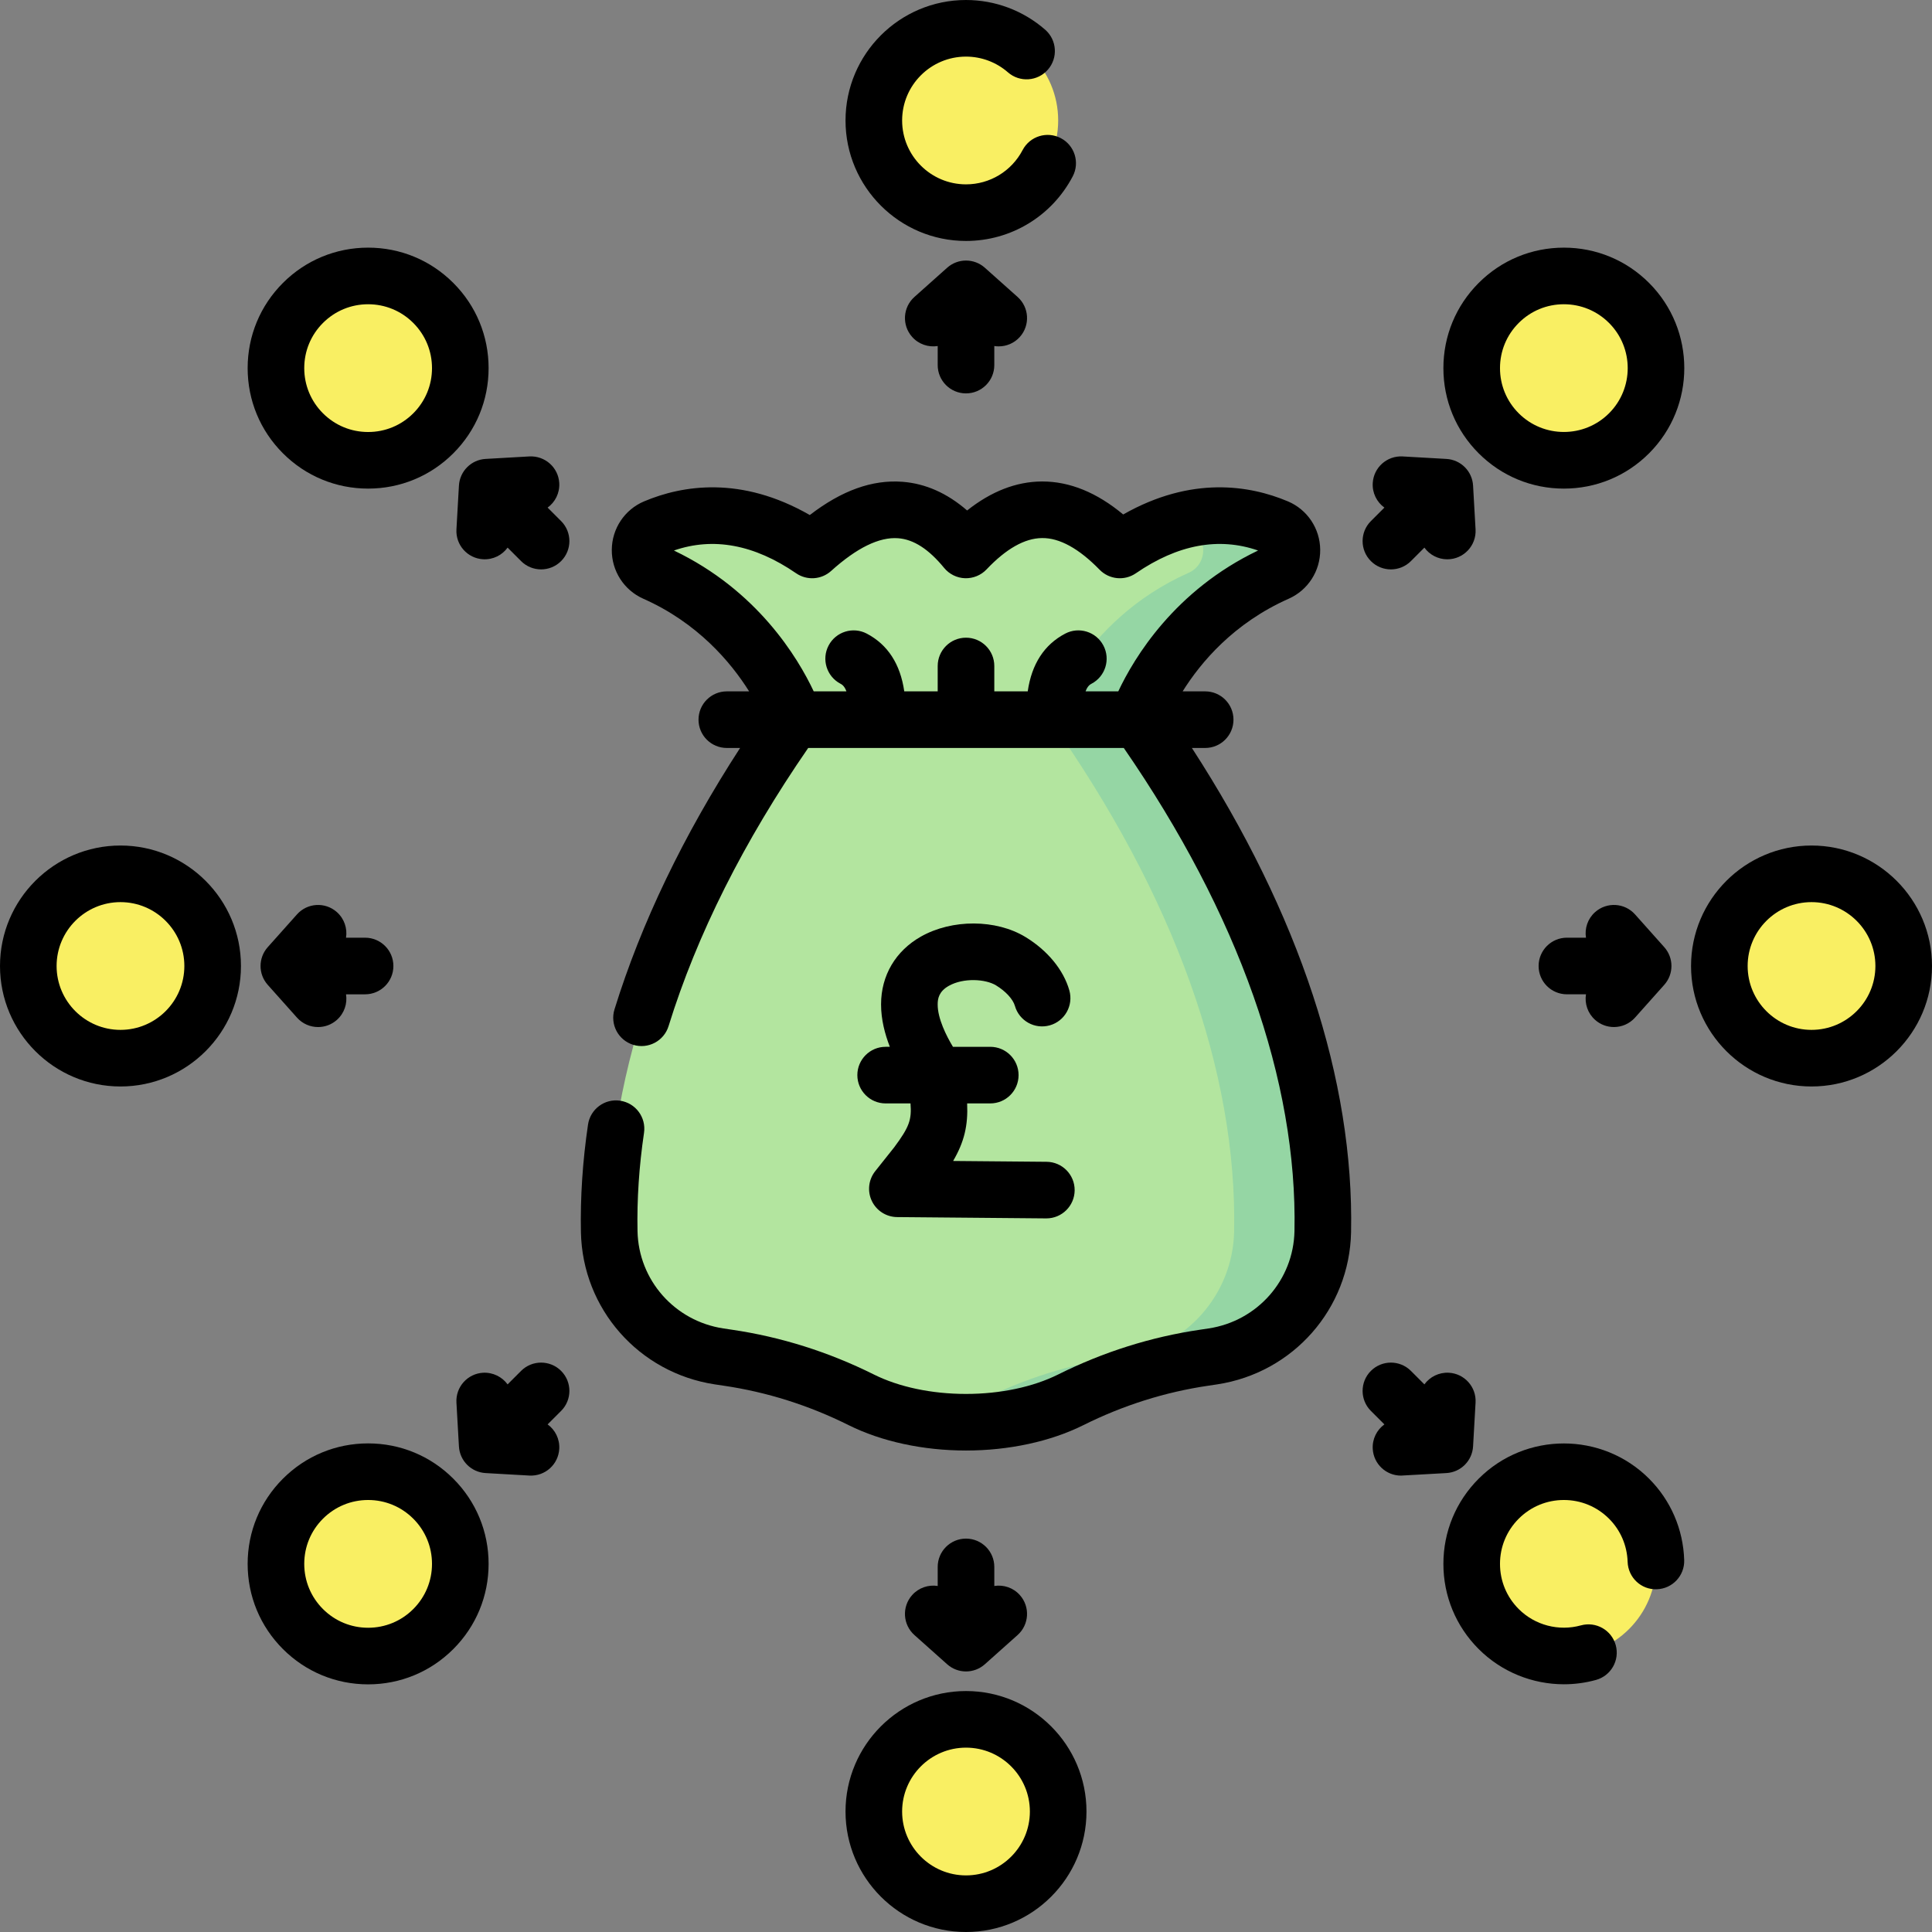 <svg id="Capa_1" enable-background="new 0 0 512 512" height="512" viewBox="0 0 512 512" width="512" xmlns="http://www.w3.org/2000/svg"><rect x="0" y="0" width="512" height="512" fill="#808080" stroke="none"/><g><path d="m296.772 145.741c-14.555-14.929-28.049-13.441-40.772 0-12.5-15.23-26.243-13.099-40.772 0-17.338-11.918-32-10.018-41.619-5.965-5.263 2.217-5.311 9.718-.09 12.033 28.685 12.721 37.234 39.174 37.234 39.174l15.474 10.48h62.603l12.417-10.48s8.55-26.454 37.234-39.174c5.22-2.315 5.172-9.815-.09-12.033-9.619-4.053-24.282-5.953-41.619 5.965z" fill="#b3e59f"/><path d="m338.391 139.776c-6.771-2.853-16.043-4.631-26.985-1.283 1.224.389 2.39.821 3.487 1.283 5.263 2.217 5.311 9.718.09 12.033-28.685 12.72-37.234 39.174-37.234 39.174l-12.417 10.48h23.498l12.417-10.48s8.55-26.454 37.234-39.174c5.221-2.315 5.173-9.815-.09-12.033z" fill="#95d6a4"/><path d="m301.73 190.718h-91.46c-32.927 46.635-49.673 93.384-48.819 135.69.335 16.606 12.693 30.551 29.113 33.052.779.119 1.557.235 2.336.349 12.301 1.806 24.209 5.607 35.336 11.155 7.416 3.698 17.128 5.94 27.764 5.94s20.349-2.242 27.764-5.94c11.126-5.548 23.035-9.349 35.336-11.155.779-.114 1.557-.231 2.336-.349 16.42-2.501 28.777-16.447 29.113-33.052.854-42.306-15.893-89.055-48.819-135.69z" fill="#b3e59f"/><path d="m301.73 190.718h-23.498c32.926 46.635 49.673 93.384 48.819 135.69-.335 16.606-12.693 30.551-29.113 33.052-.779.118-1.557.235-2.336.349-12.301 1.806-24.209 5.607-35.336 11.155-4.572 2.28-10.019 4.004-16.015 4.992 3.73.615 7.67.947 11.749.947 10.636 0 20.349-2.242 27.764-5.94 11.127-5.548 23.035-9.349 35.336-11.155.779-.115 1.557-.231 2.336-.349 16.42-2.501 28.777-16.447 29.113-33.052.854-42.305-15.893-89.054-48.819-135.689z" fill="#95d6a4"/><g fill="#f9ef63"><circle cx="256" cy="31.928" r="24.428"/><circle cx="414.443" cy="97.557" r="24.428"/><circle cx="480.072" cy="256" r="24.428"/><circle cx="414.443" cy="414.443" r="24.428"/><circle cx="256" cy="480.072" r="24.428"/><circle cx="97.557" cy="414.443" r="24.428"/><circle cx="31.928" cy="256" r="24.428"/><circle cx="97.557" cy="97.557" r="24.428"/></g><g><path d="m319.385 198.219c4.143 0 7.5-3.357 7.5-7.5s-3.357-7.5-7.5-7.5h-5.975c4.822-7.717 13.565-18.103 28.112-24.553 5.121-2.272 8.397-7.373 8.345-12.995-.052-5.609-3.413-10.636-8.563-12.806-10.101-4.257-25.541-6.807-43.646 3.475-6.969-5.809-14.154-8.745-21.425-8.745-.065 0-.133 0-.199.001-6.753.05-13.368 2.63-19.735 7.685-5.296-4.593-11.046-7.145-17.165-7.604-7.983-.595-16.053 2.29-24.527 8.813-18.219-10.457-33.76-7.901-43.911-3.625-5.15 2.17-8.511 7.197-8.563 12.807-.052 5.622 3.224 10.722 8.346 12.994 14.417 6.393 23.187 16.811 28.051 24.553h-5.914c-4.142 0-7.5 3.357-7.5 7.5s3.358 7.5 7.5 7.5h3.519c-15.036 23.182-26.212 46.432-33.287 69.278-1.225 3.957.989 8.158 4.946 9.383 3.957 1.228 8.158-.988 9.383-4.945 7.491-24.191 19.934-48.975 37.004-73.716h83.638c30.407 44.077 46.034 88.278 45.231 128.038-.262 12.976-9.827 23.822-22.738 25.789-.768.116-1.534.23-2.302.343-12.98 1.907-25.629 5.898-37.593 11.864-6.663 3.322-15.334 5.152-24.417 5.152s-17.755-1.83-24.417-5.152c-11.965-5.966-24.613-9.957-37.593-11.864-.767-.112-1.533-.227-2.296-.342-12.917-1.968-22.481-12.814-22.744-25.79-.169-8.404.41-17.166 1.721-26.041.605-4.098-2.226-7.91-6.323-8.516-4.101-.618-7.911 2.225-8.516 6.322-1.433 9.699-2.065 19.3-1.879 28.537.41 20.291 15.332 37.247 35.486 40.316.791.12 1.582.238 2.371.354 11.407 1.675 22.537 5.189 33.079 10.446 8.701 4.339 19.75 6.729 31.111 6.729s22.41-2.39 31.111-6.729c10.542-5.257 21.671-8.771 33.078-10.446.79-.116 1.58-.234 2.377-.355 20.149-3.069 35.071-20.024 35.48-40.315.815-40.314-13.73-84.444-42.183-128.341h3.522zm-140.789-52.327c10.417-3.614 21.301-1.588 32.384 6.03 2.859 1.965 6.694 1.713 9.271-.61 6.799-6.132 12.775-9.055 17.76-8.677 4.114.309 8.102 2.882 12.192 7.864 1.366 1.664 3.381 2.661 5.532 2.737 2.159.062 4.231-.776 5.712-2.34 5.183-5.475 10.127-8.268 14.697-8.302 4.642-.072 9.802 2.786 15.258 8.382 2.548 2.614 6.608 3.013 9.619.945 11.082-7.619 21.967-9.644 32.383-6.03-22.098 10.559-32.83 28.368-37.05 37.327h-8.668c.539-1.476 1.249-1.85 1.578-2.023 3.666-1.929 5.075-6.464 3.146-10.129-1.929-3.666-6.464-5.076-10.129-3.146-5.552 2.921-8.876 8.054-9.923 15.299h-8.858v-6.726c0-4.143-3.358-7.5-7.5-7.5s-7.5 3.357-7.5 7.5v6.726h-8.859c-1.047-7.245-4.371-12.378-9.924-15.299-3.664-1.928-8.2-.52-10.129 3.146-1.928 3.666-.52 8.201 3.146 10.129.329.173 1.04.548 1.578 2.023h-8.668c-4.218-8.959-14.951-26.767-37.048-37.326z"/><path d="m227.206 284.917c0 4.143 3.358 7.5 7.5 7.5h6.588c.343 4.333-.324 6.258-4.328 11.639l-5.023 6.316c-1.785 2.244-2.134 5.309-.899 7.896s3.836 4.246 6.703 4.271l39.482.349h.067c4.111 0 7.462-3.314 7.499-7.434.036-4.143-3.292-7.529-7.434-7.566l-24.774-.219c2.958-5.069 3.979-9.408 3.716-15.253h6.13c4.143 0 7.5-3.357 7.5-7.5s-3.357-7.5-7.5-7.5h-9.89c-1.733-2.847-4.064-7.506-4.048-11.201 0-.01 0-.02 0-.03s0-.019 0-.028c-.005-1.502.324-3.415 2.938-4.892 3.895-2.197 9.729-1.833 12.528-.131 2.537 1.543 4.497 3.671 4.993 5.421 1.131 3.984 5.27 6.297 9.262 5.17 3.984-1.13 6.3-5.276 5.17-9.262-1.54-5.431-5.779-10.587-11.631-14.146-7.784-4.733-19.433-4.783-27.698-.114-6.717 3.792-10.563 10.324-10.563 17.927v.02.028.03.023c-.003 3.922 1.004 7.794 2.324 11.184h-1.115c-4.139.002-7.497 3.359-7.497 7.502z"/><path d="m256 104.253c4.143 0 7.5-3.357 7.5-7.5v-5.052c.389.062.782.092 1.175.092 2.063 0 4.117-.846 5.599-2.506 2.758-3.091 2.488-7.832-.602-10.59l-8.678-7.744c-2.846-2.539-7.143-2.539-9.987 0l-8.678 7.744c-3.09 2.758-3.36 7.499-.602 10.59 1.763 1.976 4.338 2.798 6.773 2.414v5.052c0 4.143 3.358 7.5 7.5 7.5z"/><path d="m368.604 150.896c1.919 0 3.839-.732 5.304-2.197l3.572-3.573c1.37 1.885 3.592 3.095 6.065 3.095 4.32 0 7.74-3.625 7.495-7.927l-.661-11.611c-.217-3.807-3.255-6.845-7.062-7.062l-11.611-.661c-4.143-.226-7.68 2.927-7.915 7.062-.151 2.645 1.089 5.047 3.083 6.498l-3.573 3.574c-2.929 2.929-2.929 7.678.001 10.606 1.463 1.463 3.383 2.196 5.302 2.196z"/><path d="m414.443 65.629c-8.528 0-16.546 3.321-22.576 9.352-6.031 6.03-9.353 14.048-9.353 22.576s3.321 16.546 9.352 22.577c6.031 6.03 14.049 9.352 22.577 9.352s16.546-3.321 22.577-9.352c0-.001 0-.001 0-.001 12.447-12.449 12.447-32.704 0-45.152-6.031-6.031-14.049-9.352-22.577-9.352zm11.97 43.897c-6.6 6.602-17.34 6.602-23.939 0-3.198-3.197-4.959-7.448-4.959-11.97s1.761-8.772 4.959-11.969c3.197-3.198 7.448-4.959 11.97-4.959s8.772 1.761 11.97 4.959c6.599 6.601 6.598 17.34-.001 23.939z"/><path d="m407.747 256c0 4.143 3.357 7.5 7.5 7.5h5.052c-.385 2.435.438 5.01 2.413 6.773 1.431 1.276 3.214 1.904 4.991 1.904 2.063 0 4.117-.846 5.599-2.506l7.744-8.678c2.539-2.846 2.539-7.143 0-9.988l-7.744-8.678c-2.756-3.089-7.496-3.36-10.59-.602-1.976 1.763-2.798 4.338-2.413 6.773h-5.052c-4.143.002-7.5 3.359-7.5 7.502z"/><path d="m480.072 224.072c-17.605 0-31.928 14.322-31.928 31.928s14.322 31.928 31.928 31.928 31.928-14.323 31.928-31.928-14.323-31.928-31.928-31.928zm0 48.856c-9.334 0-16.928-7.594-16.928-16.928s7.594-16.928 16.928-16.928 16.928 7.594 16.928 16.928-7.594 16.928-16.928 16.928z"/><path d="m390.379 383.317.661-11.611c.235-4.136-2.927-7.679-7.062-7.915-2.65-.144-5.05 1.092-6.498 3.083l-3.573-3.573c-2.928-2.928-7.677-2.929-10.606.001-2.929 2.929-2.929 7.678.001 10.606l3.572 3.572c-1.994 1.45-3.233 3.852-3.083 6.497.228 3.99 3.534 7.074 7.481 7.074.356 0 1.598-.082 12.044-.672 3.807-.217 6.846-3.255 7.063-7.062z"/><path d="m256 407.747c-4.142 0-7.5 3.357-7.5 7.5v5.053c-2.436-.385-5.011.438-6.774 2.414-2.758 3.091-2.488 7.831.603 10.589l8.678 7.743c1.422 1.27 3.208 1.904 4.993 1.904s3.571-.635 4.994-1.904l8.677-7.743c3.091-2.758 3.36-7.499.603-10.589-1.763-1.977-4.337-2.799-6.772-2.414v-5.052c-.001-4.144-3.36-7.501-7.502-7.501z"/><path d="m256 448.144c-17.605 0-31.928 14.323-31.928 31.929s14.323 31.927 31.928 31.927 31.928-14.322 31.928-31.928-14.323-31.928-31.928-31.928zm0 48.856c-9.334 0-16.928-7.594-16.928-16.928 0-9.335 7.594-16.929 16.928-16.929s16.928 7.594 16.928 16.929c0 9.334-7.593 16.928-16.928 16.928z"/><path d="m138.093 363.301-3.575 3.575c-1.449-1.984-3.848-3.215-6.494-3.085-4.135.235-7.297 3.779-7.062 7.914l.661 11.611c.216 3.808 3.255 6.846 7.062 7.062l11.611.66c4.191.226 7.681-2.97 7.914-7.062.151-2.644-1.088-5.046-3.082-6.496l3.572-3.572c2.929-2.93 2.929-7.678 0-10.607-2.93-2.928-7.679-2.928-10.607 0z"/><path d="m97.557 382.515c-8.528 0-16.546 3.321-22.577 9.352s-9.352 14.048-9.352 22.576 3.321 16.546 9.352 22.577c6.03 6.03 14.048 9.352 22.577 9.352s16.546-3.321 22.576-9.352c6.031-6.031 9.352-14.049 9.352-22.577s-3.321-16.546-9.352-22.575c-6.03-6.032-14.047-9.353-22.576-9.353zm11.97 43.898c-3.197 3.197-7.448 4.958-11.97 4.958s-8.772-1.761-11.97-4.958c-3.197-3.198-4.958-7.449-4.958-11.971s1.761-8.772 4.958-11.969c3.198-3.198 7.449-4.959 11.97-4.959s8.772 1.761 11.97 4.959c3.197 3.196 4.958 7.447 4.958 11.969s-1.761 8.773-4.958 11.971z"/><path d="m104.253 256c0-4.143-3.358-7.5-7.5-7.5h-5.052c.385-2.435-.438-5.01-2.414-6.773-3.091-2.758-7.832-2.488-10.589.603l-7.744 8.678c-2.539 2.845-2.539 7.142 0 9.986l7.744 8.678c1.481 1.661 3.535 2.507 5.598 2.507 1.777 0 3.561-.628 4.991-1.904 1.976-1.764 2.799-4.338 2.414-6.773h5.052c4.142-.002 7.5-3.359 7.5-7.502z"/><path d="m31.928 224.072c-17.605 0-31.928 14.323-31.928 31.928s14.323 31.928 31.928 31.928 31.928-14.322 31.928-31.928-14.323-31.928-31.928-31.928zm0 48.856c-9.334 0-16.928-7.594-16.928-16.928s7.594-16.928 16.928-16.928 16.928 7.594 16.928 16.928-7.594 16.928-16.928 16.928z"/><path d="m121.622 128.684-.661 11.611c-.235 4.135 2.926 7.679 7.062 7.914 2.681.144 5.06-1.107 6.496-3.083l3.573 3.573c1.464 1.464 3.384 2.196 5.303 2.196s3.839-.732 5.303-2.196c2.929-2.93 2.929-7.678 0-10.607l-3.573-3.573c1.995-1.45 3.233-3.853 3.083-6.498-.235-4.136-3.775-7.277-7.914-7.062l-11.611.661c-3.806.218-6.845 3.257-7.061 7.064z"/><path d="m97.557 129.485c8.528 0 16.546-3.321 22.576-9.352 6.031-6.031 9.352-14.049 9.352-22.577s-3.321-16.546-9.352-22.575c-6.03-6.031-14.048-9.353-22.576-9.353s-16.546 3.322-22.576 9.352-9.352 14.048-9.352 22.576 3.321 16.546 9.352 22.577c6.03 6.031 14.048 9.352 22.576 9.352zm-11.97-43.897c3.198-3.198 7.449-4.959 11.97-4.959s8.772 1.761 11.97 4.958v.001c3.197 3.196 4.958 7.447 4.958 11.969s-1.761 8.772-4.958 11.971c-3.197 3.197-7.448 4.958-11.97 4.958s-8.772-1.761-11.97-4.958c-3.197-3.198-4.958-7.449-4.958-11.971s1.761-8.773 4.958-11.969z"/><path d="m437.02 391.866c-12.449-12.447-32.704-12.449-45.153 0-6.031 6.03-9.353 14.048-9.353 22.576s3.321 16.546 9.352 22.577c6.052 6.052 14.229 9.332 22.595 9.332 2.832 0 5.688-.377 8.487-1.148 3.993-1.102 6.338-5.23 5.237-9.224s-5.233-6.338-9.224-5.237c-5.878 1.622-12.197-.037-16.488-4.33-3.198-3.197-4.959-7.448-4.959-11.97s1.761-8.771 4.959-11.969c3.197-3.198 7.448-4.959 11.97-4.959s8.772 1.761 11.97 4.959c3.039 3.039 4.788 7.099 4.925 11.432.131 4.14 3.585 7.432 7.731 7.261 4.141-.13 7.392-3.592 7.261-7.731-.257-8.162-3.563-15.822-9.31-21.569z"/><path d="m256 63.855c11.909 0 22.748-6.56 28.285-17.119 1.924-3.668.51-8.201-3.158-10.125-3.67-1.924-8.201-.512-10.125 3.158-2.939 5.604-8.688 9.086-15.001 9.086-9.334 0-16.928-7.594-16.928-16.928s7.593-16.927 16.927-16.927c4.088 0 8.038 1.482 11.12 4.173 3.12 2.727 7.858 2.404 10.582-.717 2.725-3.12 2.403-7.858-.717-10.582-5.815-5.078-13.268-7.874-20.985-7.874-17.605 0-31.928 14.322-31.928 31.928s14.323 31.927 31.928 31.927z"/></g></g></svg>